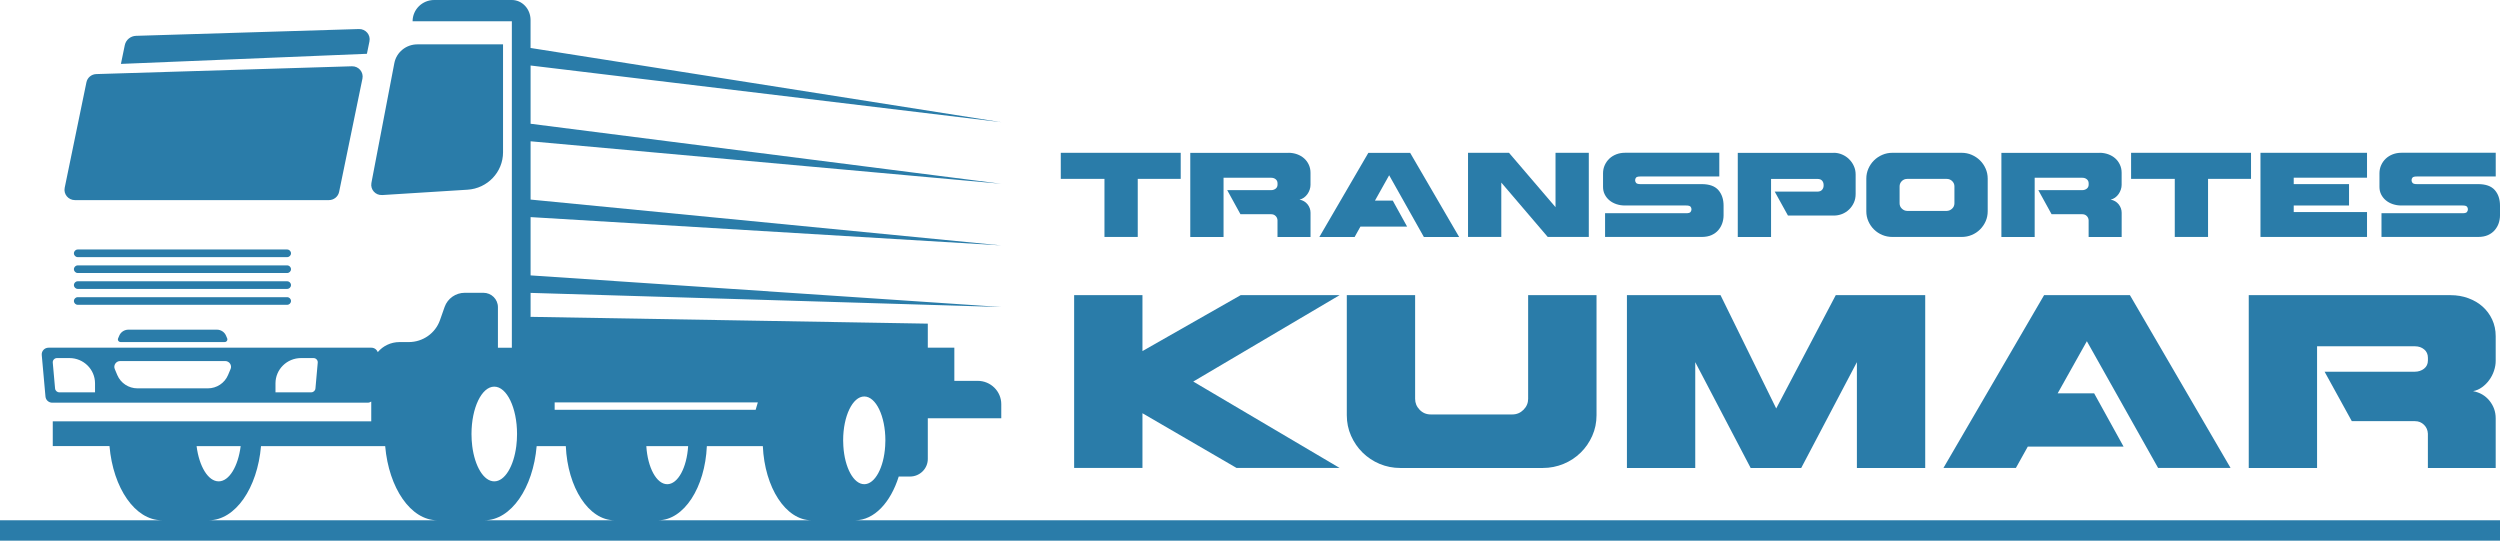 <svg xmlns="http://www.w3.org/2000/svg" width="393" height="85" viewBox="0 0 393 85" fill="none"><g clip-path="url(#clip0_5_44)"><path d="M185.608 24.021V28.118H178.853V37.248H173.622V28.118H166.755V24.021H185.608Z" fill="#2A7CA9"></path><path d="M202.565 24.02C203.034 24.02 203.481 24.099 203.908 24.252C204.328 24.404 204.696 24.62 205.005 24.893C205.314 25.167 205.559 25.498 205.74 25.888C205.921 26.271 206.012 26.698 206.012 27.166V29.059C206.012 29.306 205.969 29.553 205.884 29.811C205.799 30.069 205.676 30.306 205.522 30.521C205.367 30.737 205.186 30.921 204.973 31.073C204.76 31.226 204.531 31.326 204.286 31.379C204.808 31.479 205.223 31.721 205.543 32.115C205.857 32.509 206.017 32.956 206.017 33.456V37.259H200.823V34.629C200.812 34.361 200.711 34.135 200.525 33.95C200.338 33.766 200.109 33.677 199.837 33.677H195L192.917 29.89H199.822C200.093 29.89 200.328 29.811 200.53 29.659C200.727 29.506 200.828 29.296 200.828 29.022V28.822C200.828 28.554 200.732 28.339 200.541 28.181C200.349 28.023 200.115 27.944 199.843 27.944H192.342V37.259H187.111V24.031H202.576L202.565 24.02Z" fill="#2A7CA9"></path><path d="M216.15 31.536H218.941L221.195 35.618H213.859L212.948 37.254H207.402L215.105 24.026H221.674L229.377 37.254H223.832L218.376 27.55L216.144 31.536H216.15Z" fill="#2A7CA9"></path><path d="M249.76 24.02V37.248H243.303L236.004 28.701V37.248H230.773V24.02H237.214L244.528 32.567V24.02H249.76Z" fill="#2A7CA9"></path><path d="M267.5 28.943C268.703 28.943 269.577 29.254 270.126 29.88C270.669 30.506 270.946 31.321 270.946 32.325V33.851C270.946 34.266 270.877 34.676 270.744 35.081C270.605 35.486 270.398 35.849 270.121 36.175C269.844 36.501 269.487 36.759 269.06 36.954C268.634 37.148 268.112 37.248 267.505 37.248H252.317V33.519H265.065C265.427 33.519 265.656 33.456 265.752 33.325C265.853 33.198 265.901 33.051 265.901 32.893C265.901 32.746 265.853 32.609 265.752 32.488C265.651 32.367 265.422 32.304 265.065 32.304H255.444C254.97 32.304 254.528 32.236 254.101 32.094C253.681 31.952 253.313 31.752 253.004 31.494C252.695 31.237 252.45 30.931 252.269 30.574C252.088 30.216 251.997 29.822 251.997 29.38V27.25C251.997 26.787 252.088 26.35 252.269 25.956C252.45 25.556 252.695 25.214 253.004 24.925C253.313 24.636 253.681 24.415 254.101 24.252C254.522 24.094 254.97 24.015 255.444 24.015H270.275V27.744H257.878C257.516 27.744 257.287 27.802 257.191 27.918C257.09 28.034 257.042 28.17 257.042 28.333C257.042 28.481 257.09 28.617 257.191 28.749C257.292 28.875 257.521 28.943 257.878 28.943H267.5Z" fill="#2A7CA9"></path><path d="M288.271 24.02C288.729 24.02 289.166 24.11 289.581 24.289C289.997 24.468 290.364 24.709 290.679 25.025C290.993 25.335 291.249 25.698 291.43 26.108C291.616 26.519 291.707 26.955 291.707 27.423V30.49C291.707 30.995 291.616 31.447 291.43 31.857C291.243 32.267 290.993 32.625 290.679 32.93C290.364 33.235 289.997 33.472 289.581 33.64C289.166 33.803 288.729 33.887 288.271 33.887H281.068L278.985 30.122H285.687C286.012 30.122 286.257 30.032 286.422 29.848C286.587 29.664 286.672 29.438 286.672 29.17V29.08C286.672 28.812 286.592 28.586 286.438 28.402C286.284 28.218 286.033 28.128 285.687 28.128H278.41V37.259H273.178V24.031H288.271V24.02Z" fill="#2A7CA9"></path><path d="M308.37 24.02C308.93 24.02 309.457 24.126 309.953 24.341C310.448 24.557 310.885 24.846 311.258 25.214C311.631 25.582 311.924 26.014 312.142 26.508C312.361 27.003 312.467 27.529 312.467 28.081V33.209C312.467 33.772 312.361 34.298 312.142 34.787C311.924 35.276 311.631 35.707 311.258 36.075C310.885 36.444 310.453 36.733 309.953 36.938C309.457 37.148 308.93 37.248 308.37 37.248H297.481C296.922 37.248 296.395 37.143 295.899 36.938C295.404 36.728 294.967 36.444 294.594 36.075C294.221 35.707 293.928 35.281 293.71 34.787C293.491 34.298 293.385 33.772 293.385 33.209V28.081C293.385 27.529 293.491 27.008 293.71 26.508C293.928 26.014 294.221 25.582 294.594 25.214C294.967 24.846 295.399 24.557 295.899 24.341C296.395 24.126 296.922 24.02 297.481 24.02H308.37ZM307.236 29.296C307.236 28.975 307.119 28.701 306.884 28.47C306.65 28.239 306.362 28.123 306.026 28.123H299.81C299.474 28.123 299.192 28.239 298.962 28.47C298.733 28.701 298.616 28.98 298.616 29.296V31.962C298.616 32.283 298.728 32.557 298.962 32.788C299.192 33.02 299.474 33.146 299.81 33.156H306.026C306.362 33.146 306.644 33.02 306.884 32.788C307.124 32.557 307.236 32.278 307.236 31.962V29.296Z" fill="#2A7CA9"></path><path d="M330.074 24.02C330.543 24.02 330.99 24.099 331.416 24.252C331.837 24.404 332.205 24.62 332.514 24.893C332.823 25.167 333.068 25.498 333.249 25.888C333.43 26.271 333.521 26.698 333.521 27.166V29.059C333.521 29.306 333.478 29.553 333.393 29.811C333.308 30.069 333.185 30.306 333.031 30.521C332.876 30.737 332.695 30.921 332.482 31.073C332.269 31.226 332.04 31.326 331.795 31.379C332.317 31.479 332.732 31.721 333.052 32.115C333.366 32.509 333.526 32.956 333.526 33.456V37.259H328.332V34.629C328.321 34.361 328.22 34.135 328.034 33.95C327.847 33.766 327.618 33.677 327.346 33.677H322.509L320.426 29.89H327.33C327.602 29.89 327.836 29.811 328.039 29.659C328.236 29.506 328.337 29.296 328.337 29.022V28.822C328.337 28.554 328.241 28.339 328.049 28.181C327.858 28.023 327.623 27.944 327.352 27.944H319.851V37.259H314.619V24.031H330.085L330.074 24.02Z" fill="#2A7CA9"></path><path d="M353.86 24.02V28.118H347.105V37.248H341.874V28.118H335.007V24.02H353.86Z" fill="#2A7CA9"></path><path d="M372.096 24.02V27.934H360.573V28.943H369.267V32.304H360.573V33.335H372.096V37.248H355.347V24.02H372.096Z" fill="#2A7CA9"></path><path d="M389.553 28.943C390.757 28.943 391.631 29.254 392.18 29.88C392.728 30.506 393 31.321 393 32.325V33.851C393 34.266 392.931 34.676 392.798 35.081C392.664 35.486 392.451 35.849 392.174 36.175C391.897 36.501 391.54 36.759 391.114 36.954C390.688 37.148 390.166 37.248 389.559 37.248H374.37V33.519H387.119C387.476 33.519 387.71 33.456 387.806 33.325C387.907 33.198 387.955 33.051 387.955 32.893C387.955 32.746 387.907 32.609 387.806 32.488C387.705 32.367 387.476 32.304 387.119 32.304H377.498C377.023 32.304 376.581 32.236 376.155 32.094C375.734 31.952 375.367 31.752 375.058 31.494C374.749 31.237 374.504 30.931 374.322 30.574C374.141 30.216 374.051 29.822 374.051 29.38V27.25C374.051 26.787 374.141 26.35 374.322 25.956C374.504 25.556 374.749 25.214 375.058 24.925C375.367 24.636 375.734 24.415 376.155 24.252C376.576 24.094 377.023 24.015 377.498 24.015H392.329V27.744H379.932C379.57 27.744 379.341 27.802 379.245 27.918C379.144 28.034 379.096 28.17 379.096 28.333C379.096 28.481 379.144 28.617 379.245 28.749C379.346 28.875 379.575 28.943 379.932 28.943H389.553Z" fill="#2A7CA9"></path><path d="M179.594 46.4V55.189L195.032 46.4H210.583L187.579 59.98L210.583 73.56H194.382L179.594 64.961V73.56H168.854V46.395H179.594V46.4Z" fill="#2A7CA9"></path><path d="M250.974 46.4V65.266C250.974 66.423 250.751 67.507 250.303 68.511C249.856 69.516 249.254 70.399 248.486 71.151C247.719 71.904 246.824 72.498 245.791 72.924C244.757 73.35 243.671 73.566 242.525 73.566H220.129C218.984 73.566 217.897 73.35 216.88 72.924C215.862 72.498 214.967 71.904 214.205 71.151C213.438 70.399 212.836 69.516 212.389 68.511C211.941 67.507 211.717 66.423 211.717 65.266V46.4H222.457V62.699C222.457 63.352 222.692 63.925 223.166 64.414C223.635 64.903 224.215 65.15 224.902 65.15H237.741C238.428 65.15 239.014 64.903 239.499 64.414C239.984 63.925 240.224 63.352 240.224 62.699V46.4H250.964H250.974Z" fill="#2A7CA9"></path><path d="M302.644 46.4V73.566H291.904V56.93L283.151 73.566H275.203L266.493 56.93V73.566H255.753V46.4H270.467L279.22 64.209L288.58 46.4H302.644Z" fill="#2A7CA9"></path><path d="M323.468 61.832H329.2L333.824 70.205H318.769L316.9 73.56H305.51L321.332 46.395H334.821L350.643 73.56H339.253L328.055 53.637L323.468 61.826V61.832Z" fill="#2A7CA9"></path><path d="M385.259 46.4C386.229 46.4 387.145 46.558 388.008 46.873C388.877 47.189 389.628 47.631 390.262 48.194C390.896 48.761 391.402 49.44 391.769 50.229C392.137 51.023 392.323 51.896 392.323 52.853V56.74C392.323 57.245 392.233 57.761 392.057 58.287C391.881 58.813 391.631 59.302 391.311 59.738C390.992 60.18 390.619 60.553 390.182 60.869C389.75 61.185 389.276 61.39 388.77 61.49C389.841 61.69 390.699 62.194 391.349 62.999C391.998 63.804 392.323 64.724 392.323 65.755V73.566H381.663V68.169C381.637 67.617 381.434 67.149 381.051 66.776C380.667 66.397 380.198 66.207 379.639 66.207H369.704L365.426 58.434H379.602C380.161 58.434 380.646 58.276 381.056 57.961C381.461 57.645 381.669 57.214 381.669 56.661V56.246C381.669 55.694 381.472 55.252 381.078 54.926C380.683 54.6 380.204 54.437 379.644 54.437H364.243V73.566H353.503V46.4H385.259Z" fill="#2A7CA9"></path><path d="M11.773 31.457H51.701C52.479 31.457 53.156 30.916 53.31 30.158L56.975 12.36C57.188 11.334 56.373 10.388 55.319 10.419L15.14 11.645C14.378 11.666 13.734 12.202 13.585 12.944L10.17 29.517C9.962 30.521 10.74 31.457 11.779 31.457H11.773ZM58.078 6.506C58.291 5.48 57.476 4.534 56.421 4.565L21.384 5.633C20.521 5.659 19.786 6.269 19.615 7.106L19.008 10.046L57.679 8.457L58.078 6.506ZM60.076 30.663L73.49 29.822C76.633 29.627 79.078 27.05 79.078 23.947V6.974H65.611C63.837 6.974 62.313 8.215 61.988 9.935L58.488 28.212C58.451 28.402 58.419 28.596 58.382 28.786C58.206 29.806 59.032 30.726 60.076 30.658V30.663ZM45.745 47.315C45.745 46.984 45.474 46.716 45.138 46.716H12.226C11.89 46.716 11.619 46.984 11.619 47.315C11.619 47.647 11.89 47.915 12.226 47.915H45.138C45.474 47.915 45.745 47.647 45.745 47.315ZM134.434 81.786C137.423 81.786 140.007 78.988 141.28 74.912H143.049C144.593 74.912 145.851 73.676 145.851 72.146V65.755H157.4V63.53C157.4 61.511 155.738 59.87 153.692 59.87H150.022V54.657H145.851V50.876L83.122 49.803H83.409V46.042L140.758 47.762L157.4 48.262L140.758 47.142L83.409 43.292V34.129L157.4 38.579L83.409 31.373V22.211L157.4 28.891L83.409 19.455V10.298L157.4 19.208L83.404 7.542V3.145C83.404 2.277 83.074 1.488 82.541 0.92C82.008 0.352 81.273 0 80.463 0H68.248C66.378 0 64.86 1.499 64.86 3.345H80.463V54.663H78.274V48.283C78.274 47.036 77.251 46.026 75.989 46.026H73.064C71.636 46.026 70.363 46.921 69.894 48.251L69.164 50.329C68.44 52.391 66.469 53.774 64.258 53.774H62.803C61.429 53.774 60.198 54.389 59.383 55.357C59.234 54.952 58.845 54.657 58.377 54.657H7.629C7 54.657 6.505 55.189 6.563 55.809L7.149 62.342C7.197 62.889 7.661 63.304 8.215 63.304H57.801C58.009 63.304 58.195 63.231 58.361 63.125V66.229H8.295V70.126H17.212C17.777 76.716 21.24 81.781 25.416 81.781H0V84.995H393V81.781H134.434V81.786ZM14.938 61.674H9.323C8.976 61.674 8.689 61.411 8.657 61.074L8.295 57.003C8.263 56.619 8.566 56.288 8.961 56.288H10.916C13.137 56.288 14.938 58.066 14.938 60.259V61.674ZM36.242 58.018L35.847 58.96C35.315 60.222 34.063 61.048 32.678 61.048H21.608C20.222 61.048 18.971 60.222 18.438 58.96L18.044 58.018C17.788 57.419 18.235 56.756 18.896 56.756H35.395C36.055 56.756 36.503 57.419 36.247 58.018H36.242ZM49.587 61.074C49.554 61.416 49.267 61.674 48.921 61.674H43.306V60.259C43.306 58.066 45.106 56.288 47.328 56.288H49.283C49.672 56.288 49.981 56.619 49.949 57.003L49.587 61.074ZM37.834 70.131C37.43 73.313 36.029 75.669 34.372 75.669C32.715 75.669 31.308 73.319 30.904 70.131H37.834ZM32.822 81.786C37.003 81.786 40.466 76.721 41.031 70.131H60.55C61.12 76.716 64.567 81.786 68.743 81.786H32.827H32.822ZM87.192 63.262H119.129C119.006 63.641 118.889 64.025 118.788 64.424H87.192V63.262ZM74.119 68.227C74.119 64.114 75.722 60.78 77.699 60.78C79.675 60.78 81.279 64.114 81.279 68.227C81.279 68.885 81.236 69.526 81.161 70.131C80.757 73.313 79.355 75.669 77.699 75.669C76.042 75.669 74.641 73.319 74.236 70.131C74.161 69.521 74.119 68.885 74.119 68.227ZM76.154 81.786C80.336 81.786 83.798 76.721 84.363 70.131H88.945C89.232 76.642 92.54 81.786 96.594 81.786H76.159H76.154ZM97.692 77.51C97.692 77.51 97.697 77.526 97.703 77.531C97.703 77.526 97.692 77.516 97.692 77.51ZM101.602 70.131H108.176C107.968 73.508 106.573 76.117 104.889 76.117C103.206 76.117 101.81 73.508 101.602 70.131ZM103.456 81.786C107.515 81.786 110.834 76.642 111.117 70.131H119.917C120.205 76.642 123.513 81.786 127.567 81.786H103.456ZM132.575 70.131C132.554 69.837 132.543 69.532 132.543 69.221C132.543 65.413 134.029 62.326 135.862 62.326C137.695 62.326 139.181 65.413 139.181 69.221C139.181 69.526 139.17 69.831 139.149 70.131C138.941 73.508 137.545 76.117 135.862 76.117C134.179 76.117 132.783 73.508 132.575 70.131ZM45.133 41.719H12.226C11.89 41.719 11.619 41.987 11.619 42.319C11.619 42.65 11.89 42.918 12.226 42.918H45.138C45.474 42.918 45.745 42.65 45.745 42.319C45.745 41.987 45.474 41.719 45.138 41.719H45.133ZM34.089 51.823H20.185C19.556 51.823 18.986 52.196 18.747 52.769L18.566 53.195C18.448 53.469 18.656 53.769 18.954 53.769H35.325C35.624 53.769 35.826 53.469 35.714 53.195L35.533 52.769C35.293 52.196 34.723 51.823 34.095 51.823H34.089ZM45.133 39.221H12.226C11.89 39.221 11.619 39.489 11.619 39.82C11.619 40.152 11.89 40.42 12.226 40.42H45.138C45.474 40.42 45.745 40.152 45.745 39.82C45.745 39.489 45.474 39.221 45.138 39.221H45.133ZM45.133 44.217H12.226C11.89 44.217 11.619 44.486 11.619 44.817C11.619 45.148 11.89 45.416 12.226 45.416H45.138C45.474 45.416 45.745 45.148 45.745 44.817C45.745 44.486 45.474 44.217 45.138 44.217H45.133Z" fill="#2A7CA9"></path></g><defs><clipPath id="clip0_5_44"><rect width="393" height="85" fill="white"></rect></clipPath></defs></svg>